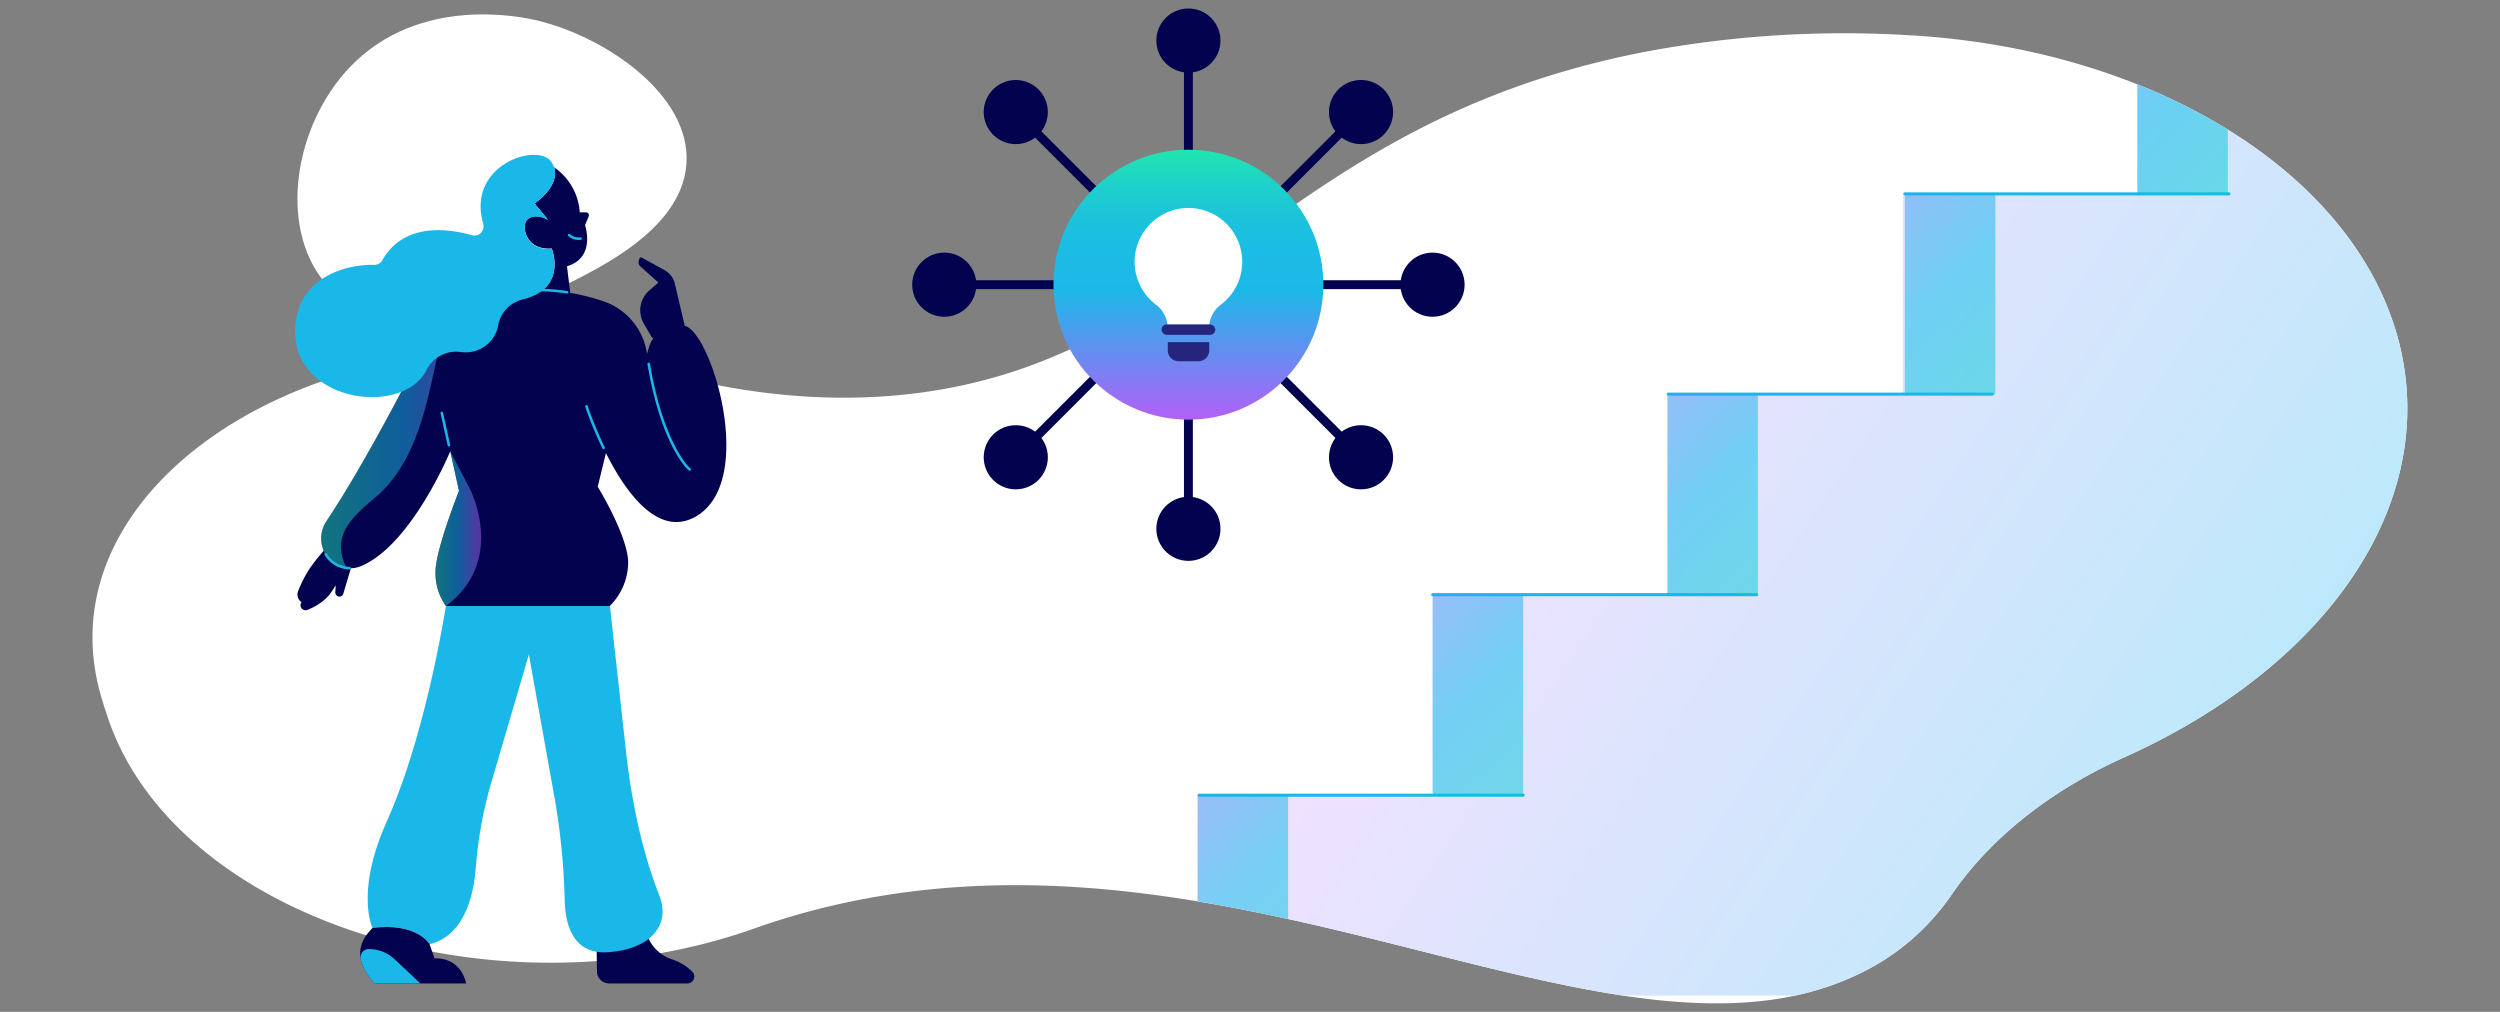 <?xml version="1.0" encoding="UTF-8"?> <svg xmlns="http://www.w3.org/2000/svg" xmlns:xlink="http://www.w3.org/1999/xlink" viewBox="0 0 841.99 340.79"><rect x="0" y="0" width="841.99" height="340.79" fill="#808080" stroke="none"/><defs><style>.cls-1,.cls-10,.cls-15,.cls-6{fill:none;}.cls-2{fill:#fff;}.cls-3{fill:#02024e;}.cls-4{fill:#1ab8e8;}.cls-16,.cls-17,.cls-18,.cls-19,.cls-20,.cls-5,.cls-7{opacity:0.5;}.cls-5{fill:url(#linear-gradient);}.cls-15,.cls-6{stroke:#1ab8e8;stroke-linecap:round;stroke-linejoin:round;}.cls-6{stroke-width:0.87px;}.cls-8{fill:url(#linear-gradient-2);}.cls-9{fill:url(#linear-gradient-3);}.cls-10{stroke:#02024e;stroke-miterlimit:10;stroke-width:3px;}.cls-11{fill:url(#linear-gradient-4);}.cls-12{fill:#26257e;}.cls-13{clip-path:url(#clip-path);}.cls-14{fill:url(#linear-gradient-5);}.cls-15{stroke-width:1.04px;}.cls-16{fill:url(#linear-gradient-6);}.cls-17{fill:url(#linear-gradient-7);}.cls-18{fill:url(#linear-gradient-8);}.cls-19{fill:url(#linear-gradient-9);}.cls-20{fill:url(#linear-gradient-10);}</style><linearGradient id="linear-gradient" x1="108.2" y1="145.67" x2="163.11" y2="145.67" gradientUnits="userSpaceOnUse"><stop offset="0" stop-color="#21e6ae"></stop><stop offset="0.5" stop-color="#1bb9e8"></stop><stop offset="1" stop-color="#b45ff9"></stop></linearGradient><linearGradient id="linear-gradient-2" x1="146.67" y1="178.01" x2="162.04" y2="178.01" xlink:href="#linear-gradient"></linearGradient><linearGradient id="linear-gradient-3" x1="149.19" y1="154.63" x2="151.64" y2="154.63" xlink:href="#linear-gradient"></linearGradient><linearGradient id="linear-gradient-4" x1="400.25" y1="141.33" x2="400.25" y2="50.42" gradientUnits="userSpaceOnUse"><stop offset="0" stop-color="#b45ff9"></stop><stop offset="0.48" stop-color="#1bb9e8"></stop><stop offset="0.63" stop-color="#1bbce5"></stop><stop offset="0.76" stop-color="#1cc4da"></stop><stop offset="0.88" stop-color="#1ed2c8"></stop><stop offset="1" stop-color="#21e5af"></stop><stop offset="1" stop-color="#21e6ae"></stop></linearGradient><clipPath id="clip-path"><path class="cls-1" d="M715.4,255.07c-25.09,11.28-45.16,27.36-58.07,46.21a78.91,78.91,0,0,1-32.52,27.33c-80.13,37.25-199.16-50.84-333-26a247.66,247.66,0,0,0-37.76,10.1c-87.75,31.09-194.62-3.45-217.58-70.56q-.61-1.8-1.2-3.63c-.38-1.18-.74-2.37-1.09-3.55-22.5-75.66,84.52-138,187.1-110,37,10.1,66.39,10.33,89.2,7.21,95.09-13,121.38-90.75,242.78-114.58a362,362,0,0,1,90.37-5.69c78.65,4.56,145.19,43.64,162.69,97.68a90.38,90.38,0,0,1,4.46,26.8c.6,47.32-36.18,92.1-95.41,118.71"></path></clipPath><linearGradient id="linear-gradient-5" x1="513.43" y1="103.03" x2="828.23" y2="313.37" gradientUnits="userSpaceOnUse"><stop offset="0" stop-color="#f4e1ff"></stop><stop offset="1" stop-color="#aaebf9"></stop></linearGradient><linearGradient id="linear-gradient-6" x1="428.1" y1="162.43" x2="569.66" y2="308" gradientUnits="userSpaceOnUse"><stop offset="0" stop-color="#c059ff"></stop><stop offset="0.48" stop-color="#00bbec"></stop><stop offset="1" stop-color="#00e9a9"></stop></linearGradient><linearGradient id="linear-gradient-7" x1="348.93" y1="229.97" x2="490.5" y2="375.54" xlink:href="#linear-gradient-6"></linearGradient><linearGradient id="linear-gradient-8" x1="507.16" y1="94.91" x2="648.72" y2="240.47" xlink:href="#linear-gradient-6"></linearGradient><linearGradient id="linear-gradient-9" x1="587.13" y1="27.43" x2="728.7" y2="172.99" xlink:href="#linear-gradient-6"></linearGradient><linearGradient id="linear-gradient-10" x1="665.44" y1="-40.08" x2="807" y2="105.49" xlink:href="#linear-gradient-6"></linearGradient></defs><g id="Layer_4" data-name="Layer 4"><path class="cls-2" d="M231.21,54.85C230.06,75.3,206,87.93,195.16,93.61c-18.36,9.63-65.12,26.68-86,1.27C93.78,76.11,99.06,42.13,118,22.45,141.43-1.91,176.1,5.75,180.82,6.87,203.79,12.35,232.52,31.76,231.21,54.85Z"></path><g id="Artwork_68" data-name="Artwork 68"><path class="cls-2" d="M715.4,255.07c-25.09,11.28-45.16,27.36-58.07,46.21a78.91,78.91,0,0,1-32.52,27.33c-80.13,37.25-199.16-50.84-333-26a247.66,247.66,0,0,0-37.76,10.1c-87.75,31.09-194.62-3.45-217.58-70.56q-.61-1.8-1.2-3.63c-.38-1.18-.74-2.37-1.09-3.55-22.5-75.66,84.52-138,187.1-110,37,10.1,66.39,10.33,89.2,7.21,95.09-13,121.38-90.75,242.78-114.58a362,362,0,0,1,90.37-5.69c78.65,4.56,145.19,43.64,162.69,97.68a90.38,90.38,0,0,1,4.46,26.8c.6,47.32-36.18,92.1-95.41,118.71"></path></g><path class="cls-3" d="M115.38,185.84l3.8,2.19-3.54,11.88a1.39,1.39,0,0,1-1.63,1,1.46,1.46,0,0,1-1.08-1.55l.16-2.21L111.87,199c-2.4,3.86-6.81,5.82-8.39,6.43a1.71,1.71,0,0,1-1.14,0h0a1.68,1.68,0,0,1-.89-2.45l.11-.18h0a3.06,3.06,0,0,1-1.15-3.73,43.58,43.58,0,0,1,3.82-7.49,61.82,61.82,0,0,1,6.85-8.26Z"></path><path class="cls-3" d="M217.8,314.47h0a13.24,13.24,0,0,0,8.4,8.6,17.19,17.19,0,0,1,7,4.22,2.33,2.33,0,0,1-1.69,3.93H205.14a4.08,4.08,0,0,1-4.08-4l-.15-9.83Z"></path><path class="cls-3" d="M184.6,74.07l-4.55-5.55s8.67-5.8,6.54-12.19a19.85,19.85,0,0,1,8.66,15.19h2.16a1,1,0,0,1,.88,1.31l-1.25,3s3.78,10.92-6.08,13.85l1.52,12.46a68.65,68.65,0,0,0-9-1c-3.15-.12-6.05-.1-8.72,0a9.8,9.8,0,0,1,1.2-.37c15.38-3.71,9.85-17.1,9.85-17.1-8.76.81-10.56-7.84-8.06-9.87,2.89-2.34,7,.32,7,.32Z"></path><path class="cls-4" d="M205.26,202.66l5.51,49.81c1.85,16.82,5.2,33.54,11.35,49.31,3.65,9.36-2.46,17.86-17.33,18.92-11.9.85-14.47-9.48-14.62-17.89a229.32,229.32,0,0,0-3.79-36.3l-8.26-46.07L165.63,263a141.32,141.32,0,0,0-5.37,29c-.74,9.78-3.94,23.17-15.58,26,0,0-4.12-7.33-19.23-5.5,0,0-5.87-12,4.79-35.78,9.65-21.52,16.49-51.29,20.27-74.57Z"></path><path class="cls-3" d="M154.14,163.29,151.64,152s-12.92,31.27-29.81,38.56a9.5,9.5,0,0,1-7.07.29c-6.2-2.16-8.46-9.83-4.82-15.3,13.51-20.26,29.25-51.1,35.58-63.82a22,22,0,0,1,12.77-11.08c5.54-1.84,13.7-3.35,25.2-2.89a70.59,70.59,0,0,1,20,3.8,22,22,0,0,1,14.43,17.6l.8-2.74s3.07-8.95,12-6.65,24.3,52.45,3.58,64.22c-12.68,7.2-23.63-8.29-30.23-21.4l-2.76,11.34s10.26,16.67,10.26,25.64a20.88,20.88,0,0,1-6.21,14.53H150.19a19,19,0,0,1-3.52-11.54c0-7.31,7.91-27.21,7.91-27.21Z"></path><path class="cls-5" d="M114.76,190.81a9.37,9.37,0,0,0,1.95.46c-5.1-10.22.9-16.39,9.41-23.48,24.29-20.23,16.93-64.38,32.15-67.17s-10.13,5.83-12.75,11.07c-6.33,12.72-22.07,43.56-35.58,63.82C106.3,181,108.56,188.65,114.76,190.81Z"></path><path class="cls-3" d="M230.77,110.41l-3.48-14.85A7.06,7.06,0,0,0,223.84,91l-7.67-4.23a.57.57,0,0,0-.83.34l-.19.64a1.87,1.87,0,0,0,.55,2l6.05,5.4-3.07,2.66a8.88,8.88,0,0,0-1.84,11.2l2.83,4.82Z"></path><path class="cls-3" d="M130.48,331.22h-4.3c-10.35-11.23-1.05-17.89-.73-18.73,15.11-1.83,19.23,5.5,19.23,5.5l1.67,4.81s8.41-.94,10.69,8.42Z"></path><path class="cls-4" d="M126.86,331.22h14.71l-8.7-8.18a12.56,12.56,0,0,0-8.59-3.4h-.08a2.77,2.77,0,0,0-2.71,3.3c.46,2.39,1.81,5.16,4.69,8.28Z"></path><path class="cls-6" d="M195.51,80.36a5,5,0,0,1-3.81-1.15"></path><line class="cls-6" x1="148.8" y1="139.1" x2="151.19" y2="149.94"></line><path class="cls-6" d="M218.48,122.59c4.41,26.4,13.16,35.28,13.82,35.5"></path><path class="cls-6" d="M203.29,150.85a127,127,0,0,1-5.78-14"></path><path class="cls-4" d="M128.75,87.64C136,75,150.59,76.86,159,79.24a3.07,3.07,0,0,0,3.74-3.84l0-.07C157,55.37,181.4,47.7,185.82,54.7s-5.77,13.82-5.77,13.82l4.68,5.71s-4.08-2.66-7-.32c-2.5,2-.7,10.68,8.06,9.87,0,0,5.53,13.39-9.85,17.1a11,11,0,0,0-8.15,8.6l0,.23a11.15,11.15,0,0,1-12.05,8.9l-.83-.09a11.2,11.2,0,0,0-11.22,6c-7.89,16-45.19,11-44.28-13.64.66-18.06,18-21.93,26.57-21.66A3.11,3.11,0,0,0,128.75,87.64Z"></path><path class="cls-6" d="M158.29,100.61c5.54-1.84,13.7-3.35,25.2-2.89a69.23,69.23,0,0,1,7.5.72"></path><path class="cls-6" d="M117.76,191.36a9.7,9.7,0,0,1-8.08-4.69"></path><g class="cls-7"><path class="cls-8" d="M158.29,164.68,151.64,152l2.5,11.33.44,2s-7.91,19.9-7.91,27.21a19,19,0,0,0,3.52,11.54C170.78,188.83,158.29,164.68,158.29,164.68Z"></path><path class="cls-9" d="M151.64,152s-.95,2.06-2.45,5.35C150.77,154.06,151.64,152,151.64,152Z"></path></g><line class="cls-10" x1="400.25" y1="95.88" x2="400.25" y2="13.66"></line><circle class="cls-3" cx="400.25" cy="13.66" r="10.8"></circle><line class="cls-10" x1="400.25" y1="95.88" x2="458.39" y2="37.74"></line><circle class="cls-3" cx="458.39" cy="37.74" r="10.8"></circle><line class="cls-10" x1="400.25" y1="95.88" x2="482.47" y2="95.88"></line><circle class="cls-3" cx="482.47" cy="95.88" r="10.8"></circle><line class="cls-10" x1="400.25" y1="95.88" x2="458.39" y2="154.01"></line><circle class="cls-3" cx="458.39" cy="154.01" r="10.8"></circle><line class="cls-10" x1="400.25" y1="95.88" x2="400.25" y2="178.1"></line><circle class="cls-3" cx="400.25" cy="178.1" r="10.8"></circle><line class="cls-10" x1="400.25" y1="95.88" x2="342.11" y2="154.01"></line><circle class="cls-3" cx="342.11" cy="154.01" r="10.8"></circle><line class="cls-10" x1="400.25" y1="95.88" x2="318.03" y2="95.88"></line><circle class="cls-3" cx="318.03" cy="95.88" r="10.8"></circle><line class="cls-10" x1="400.25" y1="95.88" x2="342.11" y2="37.74"></line><circle class="cls-3" cx="342.11" cy="37.74" r="10.8"></circle><circle class="cls-11" cx="400.25" cy="95.88" r="45.45"></circle><path class="cls-2" d="M418.29,86.38a18.15,18.15,0,0,0-18-16.34H400a18.17,18.17,0,0,0-16.12,10.4,17.81,17.81,0,0,0-1.74,7.35,18.11,18.11,0,0,0,7.18,14.82,9.8,9.8,0,0,1,3.94,7.81h14a9.62,9.62,0,0,1,3.82-7.73,18.22,18.22,0,0,0,4.23-4.44,18,18,0,0,0,3.07-10.09C418.37,87.56,418.34,87,418.29,86.38Z"></path><path class="cls-12" d="M393.27,115.22h14a0,0,0,0,1,0,0V118a3.67,3.67,0,0,1-3.67,3.67h-6.63a3.67,3.67,0,0,1-3.67-3.67v-2.82A0,0,0,0,1,393.27,115.22Z"></path><rect class="cls-12" x="391.2" y="109.26" width="18.1" height="3.52" rx="1.76"></rect><g class="cls-13"><polygon class="cls-14" points="719.84 -2.23 719.84 65.28 640.84 65.28 640.84 132.78 561.68 132.78 561.68 200.28 482.51 200.28 482.51 267.79 403.35 267.79 403.35 335.29 497.09 335.29 813.58 335.29 813.58 65.28 813.58 -2.23 719.84 -2.23"></polygon><line class="cls-15" x1="482.51" y1="200.28" x2="591.64" y2="200.28"></line><line class="cls-15" x1="403.86" y1="267.82" x2="512.99" y2="267.82"></line><line class="cls-15" x1="561.86" y1="132.74" x2="670.99" y2="132.74"></line><line class="cls-15" x1="641.55" y1="65.3" x2="750.68" y2="65.3"></line><rect class="cls-16" x="482.51" y="200.28" width="30.48" height="67.54"></rect><rect class="cls-17" x="403.35" y="267.82" width="30.48" height="67.54"></rect><rect class="cls-18" x="561.57" y="132.76" width="30.48" height="67.54"></rect><rect class="cls-19" x="641.55" y="65.28" width="30.48" height="67.54"></rect><rect class="cls-20" x="719.85" y="-2.23" width="30.48" height="67.54"></rect></g></g></svg> 
